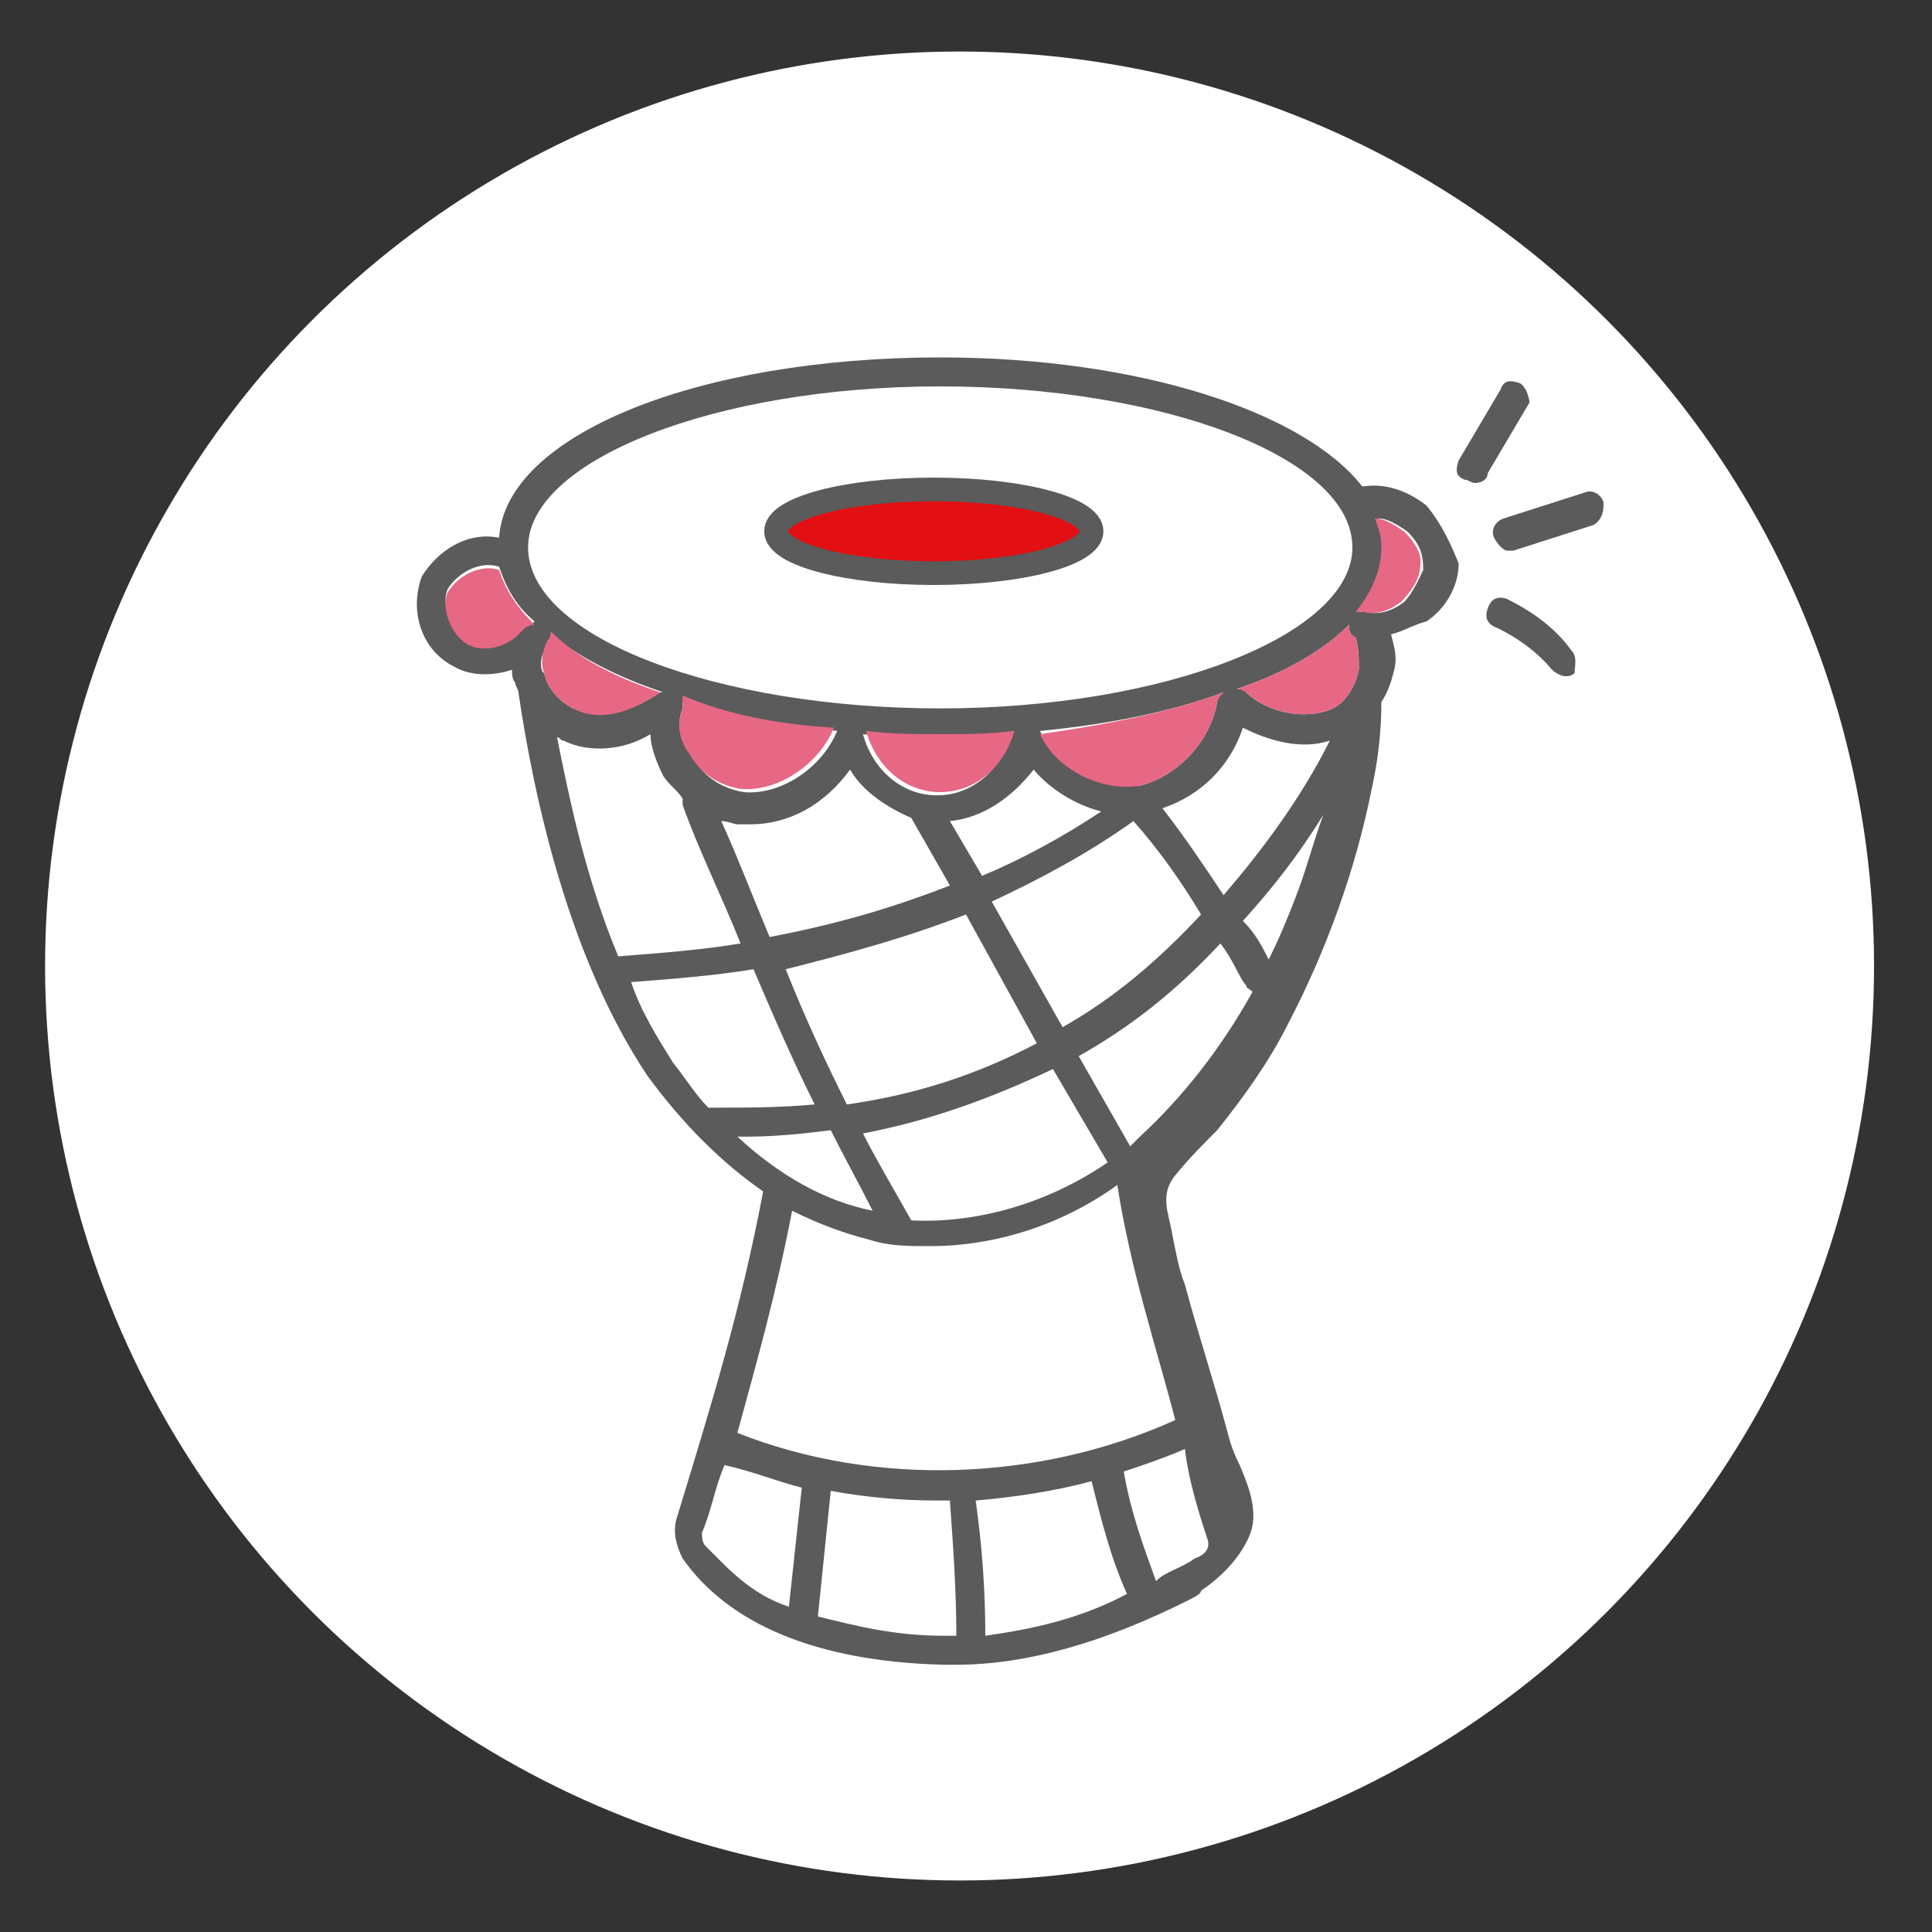 <?xml version="1.0" encoding="UTF-8"?> <svg xmlns="http://www.w3.org/2000/svg" xmlns:xlink="http://www.w3.org/1999/xlink" version="1.1" id="Livello_1" x="0px" y="0px" viewBox="0 0 60 60" style="enable-background:new 0 0 60 60;" xml:space="preserve"><rect x="0" y="0" width="60" height="60" fill="#333333" stroke="none"/> <style type="text/css"> .st0{fill:#FFFFFF;} .st1{fill:#E21013;stroke:#5B5B5B;stroke-width:0.735;stroke-miterlimit:10;} .st2{fill:#5B5B5B;} .st3{fill:#E76884;} </style> <circle class="st0" cx="29.8" cy="30" r="28.4"></circle> <g id="_x35_7"> <ellipse class="st1" cx="29" cy="16.5" rx="4.9" ry="1.3"></ellipse> <path class="st2" d="M44.3,15.7c-0.5-0.4-1.2-0.7-1.9-0.6h-0.1c-1.8-2.3-6.9-4-13.1-4c-7.5,0-13.5,2.4-13.7,5.6 c-1-0.2-1.9,0.4-2.4,1.2c-0.4,1.1,0,2.3,1,2.8c0.5,0.3,1.2,0.3,1.8,0.1c0,0.1,0,0.3,0.1,0.4c0,0.1,0.1,0.2,0.1,0.3 c0.5,3.4,1.6,8.3,4,11.9c1.1,1.5,2.3,2.7,3.6,3.6l0,0c-0.7,3.7-1.6,6.6-2.7,10.2c-0.1,0.4,0,0.8,0.2,1.2c1.4,2,4.1,3.2,8.1,3.3 c0.1,0,0.3,0,0.4,0c2.2,0,4.6-0.7,7.2-2c0.2-0.1,0.4-0.2,0.4-0.3c0.6-0.4,1.2-1,1.5-1.7c0.3-0.7,0-1.5-0.3-2.2 c-0.2-0.4-0.3-0.7-0.4-1.1c-0.4-1.5-0.9-3-1.3-4.5c-0.2-0.5-0.3-1.1-0.4-1.6c-0.1-0.6-0.4-1.2,0.1-1.8c0.4-0.5,0.9-1,1.3-1.4 c0.8-1,1.6-2.1,2.2-3.3c1.2-2.3,2.1-4.8,2.6-7.3c0.2-0.9,0.3-1.8,0.3-2.7c0.2-0.3,0.3-0.6,0.4-1c0.1-0.4,0-0.7-0.1-1.1 c0.4-0.1,0.7-0.3,1.1-0.4c0.6-0.4,1-1.1,1-1.8C45.1,17,44.8,16.3,44.3,15.7z M29.2,12c6.9,0,12.8,2.2,12.8,5c0,2.7-5.8,5-12.8,5 c-6.9,0-12.8-2.2-12.8-5C16.4,14.3,22.2,12,29.2,12z M21.2,21.8c1.4,0.4,3,0.7,4.8,0.9c-0.5,1.2-1.8,2-2.9,1.9 c-0.6-0.1-1.2-0.4-1.6-1.1C21.1,23,21,22.5,21.2,22C21.2,21.9,21.2,21.8,21.2,21.8z M22.9,25.6c0.1,0,0.3,0,0.4,0 c1.2,0,2.3-0.6,3.1-1.7c0.4,0.7,1.2,1.2,1.9,1.5l1.2,2.1c-1.8,0.7-3.5,1.2-5.6,1.6c-0.5-1.2-1-2.5-1.5-3.6 C22.6,25.5,22.8,25.6,22.9,25.6z M31.4,22.8c-0.3,1.1-1.2,1.9-2.3,1.9l0,0c-1.1,0-2-0.8-2.3-1.9c0.8,0.1,1.5,0.1,2.4,0.1 C29.9,22.8,30.7,22.8,31.4,22.8C31.5,22.7,31.5,22.7,31.4,22.8z M32.1,23.9c0.5,0.6,1.3,1.1,2.1,1.3c-1.2,0.8-2.5,1.5-3.7,2l-1-1.7 C30.5,25.4,31.4,24.8,32.1,23.9z M30,28.4l2.2,4c-1.9,1-3.8,1.6-5.9,1.9c-0.7-1.4-1.3-2.7-1.9-4.2C26.4,29.6,28.2,29.1,30,28.4z M32.7,33.2l1.7,2.9c-1.9,1.3-4.1,1.9-6.1,1.8l0,0c-0.5-0.9-1.1-1.9-1.5-2.7C28.9,34.8,30.8,34.1,32.7,33.2z M30.8,28 c1.5-0.7,3-1.5,4.4-2.5c0.8,0.9,1.5,1.9,2.1,2.9c-1.3,1.4-2.7,2.6-4.3,3.5L30.8,28z M32.3,22.7L32.3,22.7c2.1-0.2,4.1-0.6,5.7-1.2 c-0.1,0.1-0.2,0.2-0.2,0.3c-0.2,1.2-1.2,2.3-2.4,2.6C34.2,24.5,32.8,23.8,32.3,22.7z M16.2,19.5L16.2,19.5 c-0.4,0.5-1.2,0.7-1.7,0.4c-0.5-0.3-0.8-1.1-0.6-1.6c0.3-0.5,1-0.9,1.6-0.7l0,0c0.2,0.6,0.5,1.2,1.1,1.7 C16.5,19.4,16.3,19.5,16.2,19.5z M17,20.1L17,20.1c0.1-0.1,0.1-0.3,0.1-0.4c0.9,0.7,2,1.3,3.5,1.8c0,0,0,0-0.1,0 c-0.7,0.5-1.8,0.9-2.7,0.5c-0.4-0.2-0.8-0.6-0.9-1.1C16.8,20.9,16.7,20.4,17,20.1z M17.3,22.9c0.1,0,0.1,0.1,0.2,0.1 c0.8,0.4,1.9,0.3,2.7-0.2c0,0.4,0.2,0.9,0.4,1.3c0.2,0.3,0.4,0.4,0.6,0.7c0,0.1,0,0.1,0,0.2c0.5,1.4,1.2,2.8,1.8,4.3 c-1.2,0.2-2.5,0.3-3.8,0.4C18.2,27.3,17.7,24.9,17.3,22.9z M20.9,33c-0.5-0.8-1-1.6-1.3-2.5c1.3-0.1,2.6-0.2,3.8-0.4 c0.6,1.4,1.2,2.8,1.9,4.2c-1.1,0.1-2.1,0.1-3.3,0.1C21.6,34,21.3,33.5,20.9,33z M22.9,35.3c0.1,0,0.2,0,0.3,0 c0.9,0,1.8-0.1,2.6-0.2c0.4,0.8,0.9,1.7,1.3,2.5C25.6,37.3,24.2,36.5,22.9,35.3z M24.9,46.2l-0.4,3.7c-1.2-0.4-1.9-1.2-2.6-1.9 c-0.1-0.1-0.1-0.3-0.1-0.4c0.3-0.7,0.4-1.4,0.7-2.1C23.4,45.7,24.1,46,24.9,46.2L24.9,46.2z M29.7,50.8c-0.1,0-0.3,0-0.4,0 c-1.5,0-2.7-0.3-3.9-0.6l0.4-3.9c1.1,0.2,2.2,0.3,3.3,0.3c0.1,0,0.3,0,0.4,0C29.6,48,29.7,49.4,29.7,50.8z M30.6,50.8 c0-1.4-0.1-2.8-0.3-4.2c1.2-0.1,2.5-0.3,3.6-0.6c0.3,1.2,0.6,2.4,1.1,3.5l0,0C33.5,50.3,32,50.6,30.6,50.8z M37.5,47.8 c0.1,0.3-0.1,0.5-0.4,0.6c-0.4,0.3-0.9,0.4-1.2,0.7c-0.4-1.1-0.8-2.2-1-3.4l0,0c0.6-0.2,1.2-0.4,1.9-0.7 C36.9,45.9,37.2,46.9,37.5,47.8z M36.5,44.1c-4.2,1.9-9.3,2.1-13.6,0.4c0.6-2.2,1.2-4.3,1.7-6.9c0.8,0.4,1.6,0.7,2.4,0.9 c0.6,0.2,1.2,0.2,1.9,0.2c1.9,0,4-0.6,5.8-1.9C35.1,39.4,35.9,41.8,36.5,44.1z M35.4,35.3c-0.1,0.1-0.2,0.2-0.3,0.3l-1.6-2.8 c1.6-0.9,3-2,4.4-3.5c0.4,0.5,0.6,1.1,0.8,1.3c0,0.1,0.1,0.1,0.2,0.2C37.9,32.6,36.7,34.1,35.4,35.3z M40.3,27.7 c-0.3,0.8-0.6,1.5-0.9,2.1c-0.2-0.4-0.4-0.8-0.8-1.2c0.9-1,1.7-2,2.5-3.3C40.8,26.1,40.6,26.9,40.3,27.7z M38,27.8 c-0.6-0.9-1.2-1.8-1.9-2.7c1.2-0.4,2.1-1.3,2.5-2.5c0.8,0.4,1.8,0.7,2.7,0.4C40.4,24.8,39.2,26.4,38,27.8z M42.2,20.8 c-0.1,0.5-0.4,1-0.8,1.2c-0.9,0.4-2.1,0.1-2.7-0.5c-0.1-0.1-0.2-0.1-0.3-0.1c1.5-0.5,2.7-1.2,3.5-2c0,0.2,0,0.3,0.2,0.4 C42.2,20.1,42.2,20.5,42.2,20.8z M43.6,18.7c-0.4,0.3-0.8,0.4-1.2,0.3c-0.1,0-0.2,0-0.2,0c0.5-0.6,0.8-1.3,0.8-2 c0-0.4-0.1-0.6-0.2-0.9c0.3,0,0.6,0.2,0.9,0.4c0.4,0.4,0.5,0.7,0.5,1.2C44.1,17.9,43.9,18.4,43.6,18.7z"></path> <path class="st3" d="M44.1,17.6c0,0.4-0.3,0.8-0.6,1.1c-0.4,0.3-0.8,0.4-1.2,0.3c-0.1,0-0.2,0-0.2,0c0.5-0.6,0.8-1.3,0.8-2 c0-0.4-0.1-0.6-0.2-0.9c0.3,0,0.6,0.2,0.9,0.4C43.9,16.8,44.2,17.2,44.1,17.6z"></path> <path class="st3" d="M42.2,20.8c-0.1,0.5-0.4,1-0.8,1.2c-0.9,0.4-2.1,0.1-2.7-0.5c-0.1-0.1-0.2-0.1-0.3-0.1c1.5-0.5,2.7-1.2,3.5-2 c0,0.2,0,0.3,0.2,0.4C42.2,20.1,42.2,20.5,42.2,20.8z"></path> <path class="st3" d="M31.5,22.7L31.5,22.7c-0.3,1.1-1.2,1.9-2.3,1.9l0,0c-1.1,0-2-0.8-2.3-1.9c0.8,0.1,1.5,0.1,2.4,0.1 C29.9,22.8,30.7,22.8,31.5,22.7z"></path> <path class="st3" d="M38,21.5c-0.1,0.1-0.2,0.2-0.2,0.3c-0.2,1.2-1.2,2.3-2.4,2.6c-1.2,0.2-2.6-0.5-3.1-1.6l0,0 C34.4,22.5,36.4,22.1,38,21.5z"></path> <path class="st3" d="M25.9,22.6c-0.5,1.2-1.8,2-2.9,1.9c-0.6-0.1-1.2-0.4-1.6-1.1C21.1,23,21,22.5,21.2,22c0-0.1,0-0.3,0-0.4 C22.6,22.2,24.2,22.5,25.9,22.6z"></path> <path class="st3" d="M20.5,21.5C20.5,21.6,20.5,21.6,20.5,21.5c-0.7,0.5-1.8,1-2.7,0.5c-0.4-0.2-0.8-0.6-0.9-1.1 c-0.1-0.2-0.1-0.6,0.1-1l0,0c0.1-0.1,0.1-0.2,0.1-0.3C17.9,20.4,19,21,20.5,21.5z"></path> <path class="st3" d="M16.6,19.4c-0.2,0-0.3,0.1-0.4,0.2l0,0c-0.4,0.5-1.2,0.7-1.7,0.4c-0.5-0.3-0.8-1.1-0.6-1.6 c0.3-0.5,1-0.9,1.6-0.7l0,0C15.7,18.3,16,18.8,16.6,19.4z"></path> <path class="st2" d="M47.2,11.9c-0.3-0.1-0.5-0.1-0.6,0.2l-1.3,2.2c-0.1,0.3-0.1,0.5,0.2,0.6c0.1,0,0.2,0.1,0.3,0.1 c0.2,0,0.4-0.1,0.4-0.3l1.3-2.2C47.5,12.4,47.4,12,47.2,11.9z"></path> <path class="st2" d="M49.8,15.6c-0.1-0.3-0.4-0.4-0.6-0.3l-2.5,0.8c-0.3,0.1-0.4,0.4-0.3,0.6c0.1,0.2,0.3,0.4,0.4,0.4 c0.1,0,0.1,0,0.2,0l2.5-0.8C49.8,16.1,49.8,15.8,49.8,15.6z"></path> <path class="st2" d="M48.8,20.2c-0.5-0.7-1.2-1.2-2-1.6c-0.3-0.1-0.5,0-0.6,0.3c-0.1,0.3,0,0.5,0.3,0.6c0.6,0.3,1.2,0.7,1.7,1.3 c0.1,0.1,0.3,0.2,0.4,0.2s0.2,0,0.3-0.1C48.9,20.7,49,20.4,48.8,20.2z"></path> </g> </svg> 